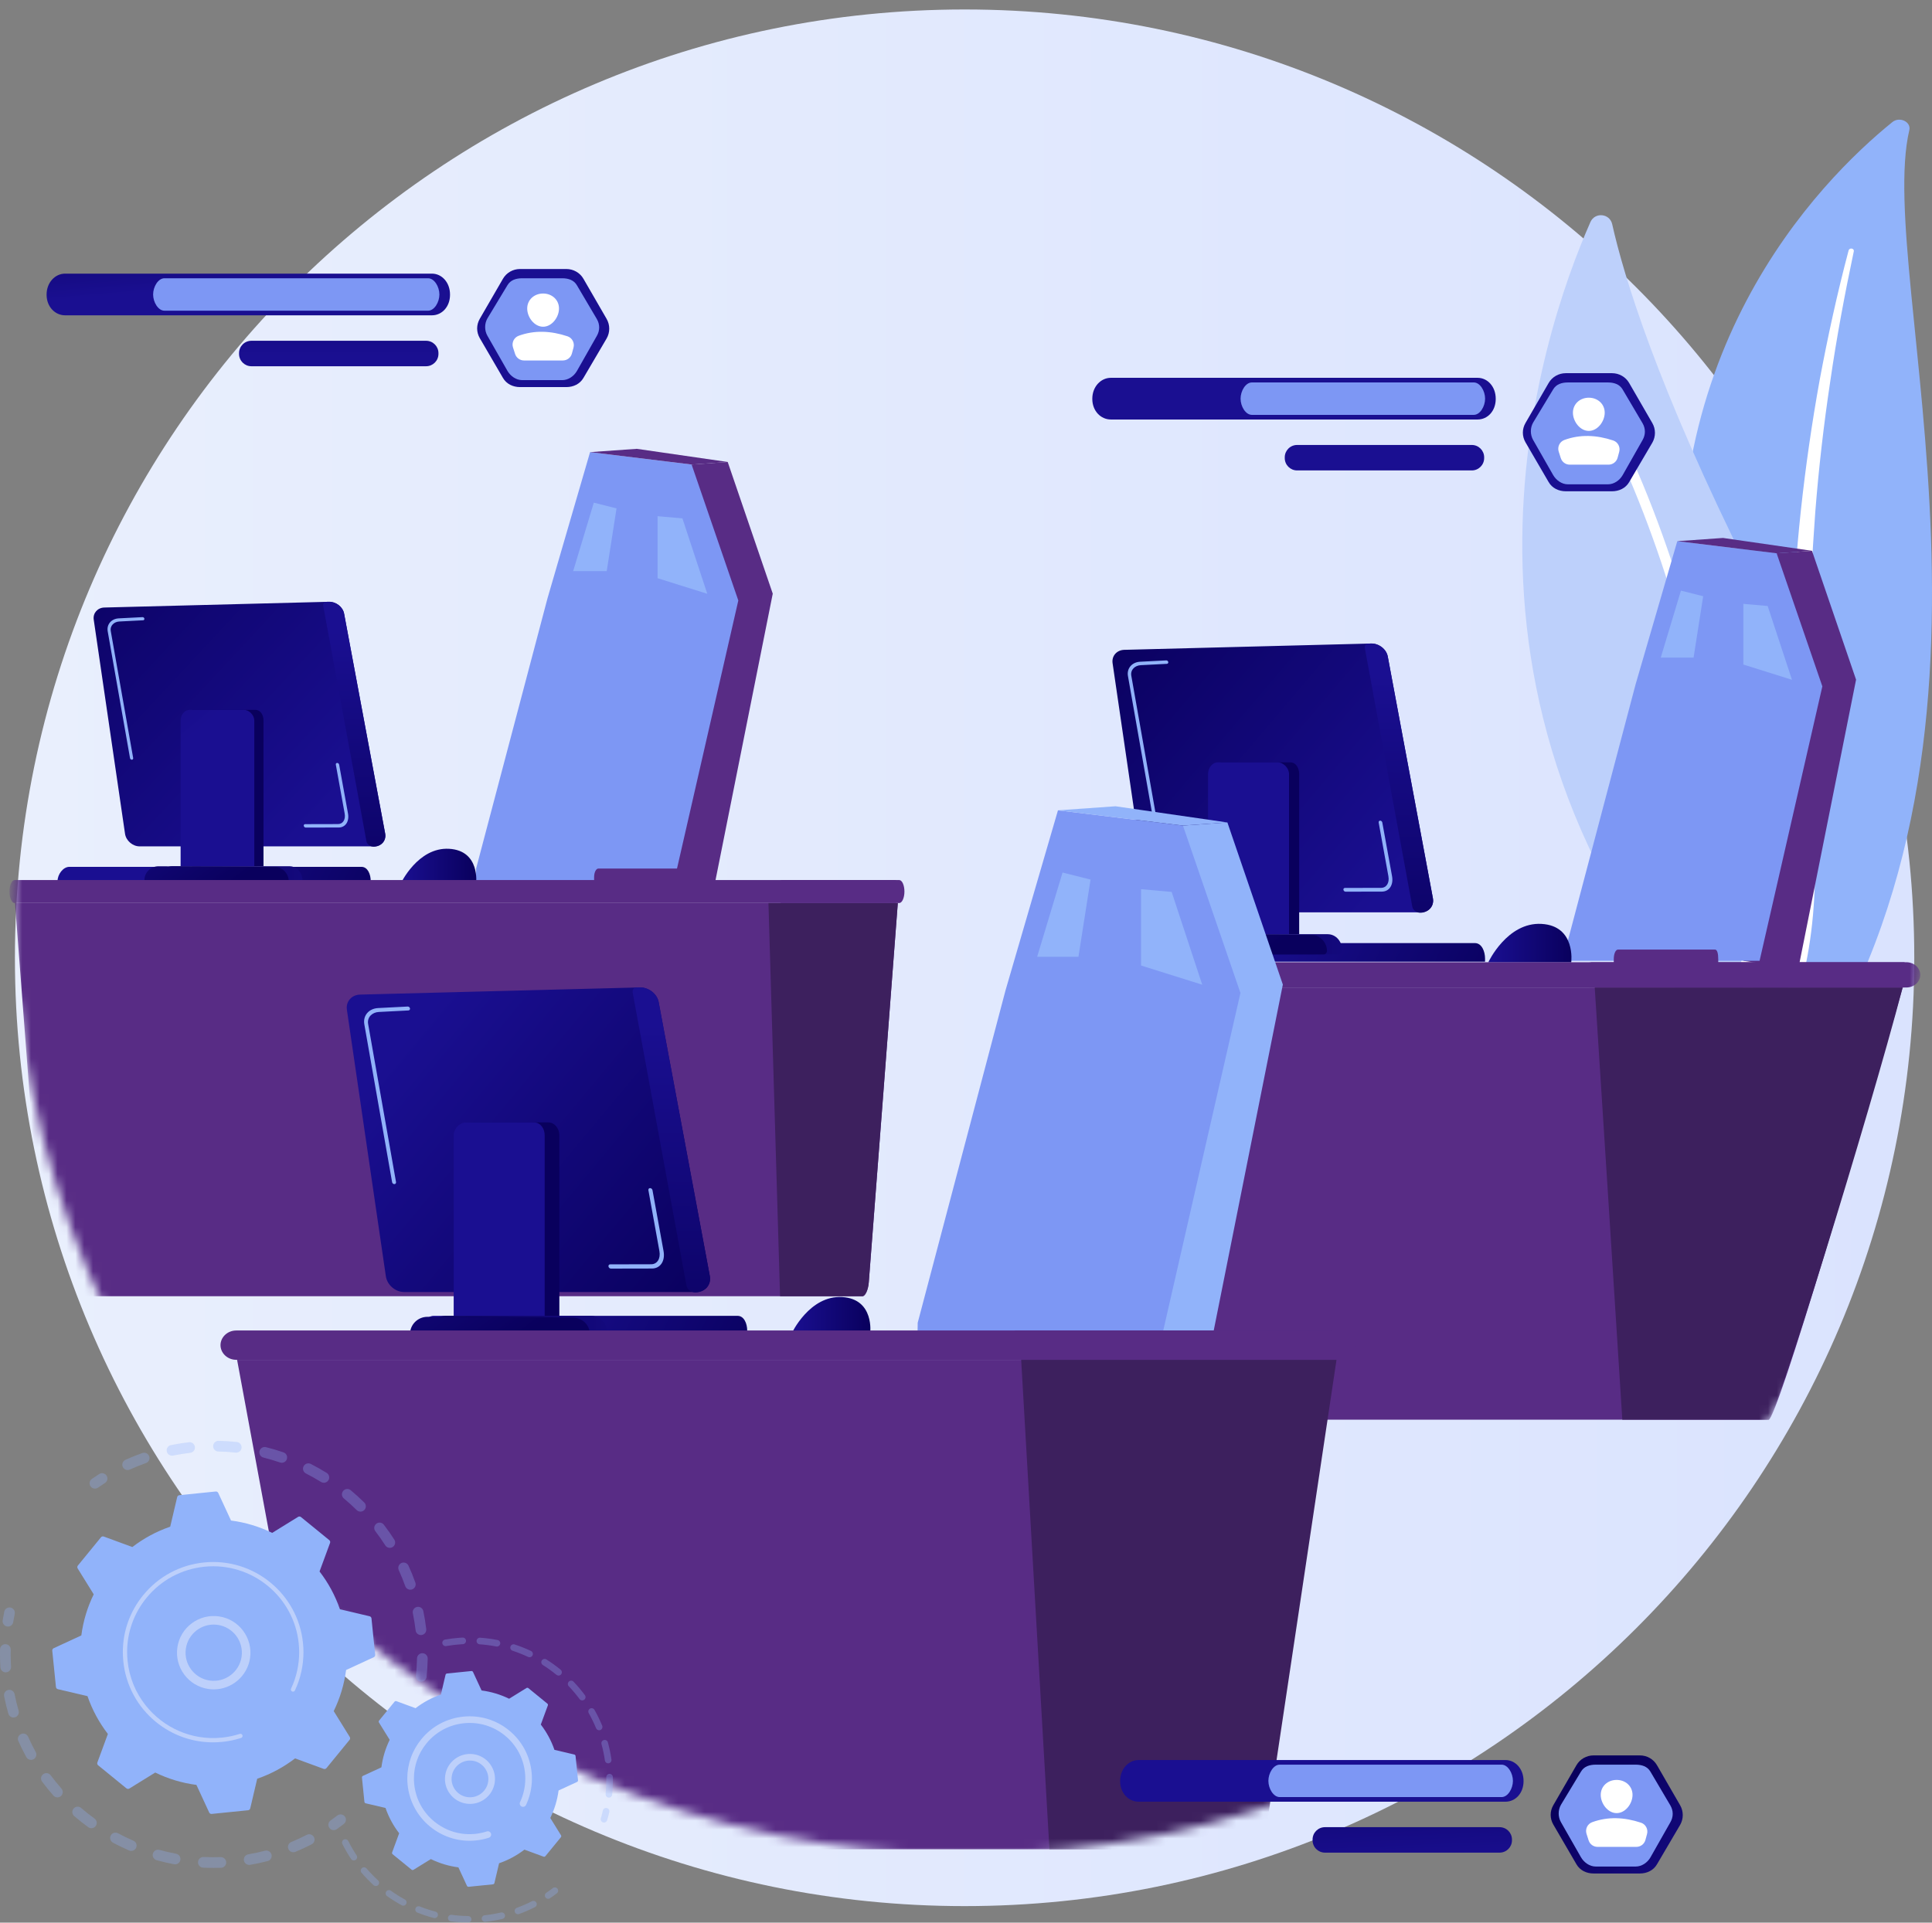<svg width="218" height="217" viewBox="0 0 218 217" fill="none" xmlns="http://www.w3.org/2000/svg">
<rect x="0" y="0" width="218" height="217" fill="#808080" stroke="none"/>
<path d="M108.842 215.134C49.66 215.134 1.683 167.214 1.683 108.102C1.683 48.989 49.66 1.069 108.842 1.069C168.024 1.069 216 48.989 216 108.102C216 167.214 168.024 215.134 108.842 215.134Z" fill="url(#paint0_linear_1_145109)"/>
<path d="M215.441 14.686C215.662 13.746 214.339 13.121 213.529 13.778C205.3 20.442 185.53 40.399 190.457 75.277C196.64 119.034 186.071 135.001 172.916 144.741C172.916 144.741 190.982 140.161 202.349 123.959C230.256 84.179 211.512 31.392 215.441 14.686Z" fill="#91B3FA"/>
<path d="M209.179 28.353C208.149 33.224 207.232 38.11 206.523 43.018C205.784 47.922 205.218 52.844 204.831 57.773C204.465 62.703 204.207 67.639 204.193 72.576C204.152 77.514 204.358 82.447 204.584 87.399C204.778 92.349 205.007 97.335 204.644 102.357C204.287 107.368 203.231 112.424 201.136 117.163C200.612 118.343 200.061 119.521 199.435 120.659C198.833 121.807 198.173 122.932 197.489 124.047C196.108 126.272 194.554 128.42 192.821 130.46C189.344 134.533 185.151 138.145 180.531 141.203C180.045 141.525 179.348 141.446 178.975 141.026C178.609 140.614 178.69 140.028 179.153 139.702L179.156 139.7C180.255 138.929 181.344 138.148 182.386 137.327C182.916 136.925 183.424 136.502 183.94 136.088C184.438 135.658 184.955 135.244 185.437 134.801C187.399 133.057 189.216 131.196 190.865 129.229C194.181 125.313 196.836 120.949 198.847 116.426C199.824 114.153 200.604 111.823 201.174 109.448C201.741 107.073 202.099 104.657 202.296 102.221C202.691 97.347 202.513 92.41 202.359 87.459C202.214 82.506 202.107 77.528 202.238 72.554C202.296 70.067 202.405 67.582 202.566 65.099C202.638 63.857 202.738 62.617 202.836 61.377C202.947 60.138 203.066 58.898 203.198 57.661C203.732 52.711 204.44 47.778 205.329 42.871C206.245 37.967 207.312 33.086 208.595 28.249C208.632 28.111 208.791 28.024 208.951 28.056C209.108 28.088 209.207 28.219 209.179 28.353Z" fill="white"/>
<path d="M195.695 119.424C196.704 120.493 198.478 120.186 199.085 118.848C202.435 111.463 210.013 89.729 197.497 64.69C186.928 43.546 183.209 31.078 181.913 25.301C181.639 24.08 179.963 23.918 179.457 25.063C173.875 37.699 159.137 80.682 195.695 119.424Z" fill="#BDD0FB"/>
<path d="M197.529 118.645C197.565 118.651 197.602 118.654 197.639 118.654C197.956 118.649 198.21 118.389 198.205 118.071C198.2 117.712 197.5 81.818 184.134 51.756C184.005 51.467 183.666 51.336 183.376 51.465C183.086 51.593 182.956 51.932 183.084 52.222C196.353 82.066 197.051 117.732 197.057 118.089C197.061 118.368 197.263 118.598 197.529 118.645Z" fill="white"/>
<path d="M54.138 35.98L56.75 31.466C57.148 30.776 57.885 30.361 58.682 30.361H63.901C64.699 30.361 65.436 30.776 65.834 31.466L68.446 35.986C68.844 36.675 68.844 37.52 68.446 38.209L65.834 42.654C65.435 43.344 64.699 43.689 63.901 43.689H58.682C57.885 43.689 57.148 43.343 56.75 42.653L54.138 38.166C53.74 37.478 53.74 36.669 54.138 35.98Z" fill="url(#paint1_linear_1_145109)"/>
<path d="M55 35.933L57.255 32.198C57.599 31.602 58.235 31.407 58.923 31.407H63.429C64.117 31.407 64.753 31.602 65.097 32.198L67.352 36.019C67.695 36.613 67.695 37.303 67.352 37.898L65.097 41.873C64.753 42.469 64.117 42.905 63.429 42.905H58.923C58.236 42.905 57.599 42.447 57.255 41.852L55 37.9C54.657 37.305 54.657 36.527 55 35.933Z" fill="#7D97F4"/>
<path d="M5.258 33.269C5.258 34.632 6.223 35.588 7.346 35.588H48.737C49.859 35.588 50.779 34.632 50.779 33.269V33.244C50.779 31.88 49.858 30.884 48.737 30.884H7.346C6.223 30.884 5.258 31.881 5.258 33.244V33.269Z" fill="url(#paint2_linear_1_145109)"/>
<path d="M18.553 31.407H23.262H43.597H48.306C49.009 31.407 49.58 32.361 49.58 33.236C49.58 34.112 49.01 35.066 48.306 35.066H43.597H23.262H18.553C17.849 35.066 17.278 34.112 17.278 33.236C17.278 32.36 17.849 31.407 18.553 31.407Z" fill="#7D97F4"/>
<path d="M26.973 39.943C26.973 40.712 27.598 41.337 28.368 41.337H48.077C48.848 41.337 49.473 40.712 49.473 39.943V39.856C49.473 39.087 48.848 38.462 48.077 38.462H28.368C27.598 38.462 26.973 39.087 26.973 39.856V39.943Z" fill="url(#paint3_linear_1_145109)"/>
<path d="M59.488 34.819C59.488 35.808 60.291 36.877 61.282 36.877C62.273 36.877 63.076 35.808 63.076 34.819C63.076 33.83 62.273 33.128 61.282 33.128C60.291 33.128 59.488 33.829 59.488 34.819Z" fill="white"/>
<path d="M63.508 40.685H59.13C58.669 40.685 58.261 40.388 58.121 39.949L57.885 39.213C57.713 38.675 57.993 38.092 58.525 37.897C60.306 37.246 62.149 37.33 64.036 37.957C64.565 38.133 64.858 38.698 64.713 39.235L64.531 39.903C64.406 40.366 63.986 40.685 63.508 40.685Z" fill="white"/>
<path d="M172.132 47.739L174.744 43.225C175.142 42.535 175.879 42.12 176.676 42.12H181.895C182.693 42.12 183.43 42.535 183.828 43.225L186.44 47.745C186.838 48.434 186.838 49.279 186.44 49.968L183.828 54.413C183.429 55.103 182.693 55.448 181.895 55.448H176.676C175.879 55.448 175.142 55.102 174.744 54.411L172.132 49.925C171.734 49.237 171.734 48.428 172.132 47.739Z" fill="url(#paint4_linear_1_145109)"/>
<path d="M172.994 47.692L175.249 43.957C175.593 43.361 176.229 43.166 176.918 43.166H181.423C182.111 43.166 182.747 43.361 183.091 43.957L185.346 47.778C185.689 48.372 185.689 49.062 185.346 49.657L183.091 53.632C182.747 54.228 182.112 54.664 181.423 54.664H176.918C176.23 54.664 175.593 54.206 175.249 53.611L172.994 49.659C172.651 49.064 172.651 48.286 172.994 47.692Z" fill="#7D97F4"/>
<path d="M123.252 45.028C123.252 46.391 124.218 47.347 125.34 47.347H166.731C167.853 47.347 168.773 46.391 168.773 45.028V45.003C168.773 43.639 167.852 42.643 166.731 42.643H125.34C124.218 42.643 123.252 43.64 123.252 45.003V45.028Z" fill="url(#paint5_linear_1_145109)"/>
<path d="M139.982 44.995C139.982 45.87 140.552 46.824 141.256 46.824H166.3C167.003 46.824 167.574 45.87 167.574 44.995C167.574 44.119 167.004 43.165 166.3 43.165H141.256C140.552 43.165 139.982 44.119 139.982 44.995Z" fill="#7D97F4"/>
<path d="M144.967 51.702C144.967 52.471 145.592 53.096 146.363 53.096H166.072C166.842 53.096 167.467 52.471 167.467 51.702V51.615C167.467 50.846 166.842 50.221 166.072 50.221H146.363C145.592 50.221 144.967 50.846 144.967 51.615V51.702Z" fill="url(#paint6_linear_1_145109)"/>
<path d="M177.483 46.578C177.483 47.567 178.285 48.636 179.276 48.636C180.267 48.636 181.07 47.567 181.07 46.578C181.07 45.589 180.268 44.887 179.276 44.887C178.286 44.886 177.483 45.588 177.483 46.578Z" fill="white"/>
<path d="M181.503 52.444H177.124C176.663 52.444 176.256 52.147 176.115 51.708L175.879 50.972C175.707 50.434 175.987 49.851 176.519 49.657C178.3 49.005 180.144 49.089 182.031 49.716C182.559 49.892 182.852 50.457 182.707 50.994L182.525 51.662C182.401 52.124 181.981 52.444 181.503 52.444Z" fill="white"/>
<mask id="mask0_1_145109" style="mask-type:luminance" maskUnits="userSpaceOnUse" x="1" y="0" width="216" height="210">
<path d="M1.501 101.696C1.501 161.106 49.719 209.268 109.2 209.268C168.68 209.268 216.898 161.106 216.898 101.696C216.898 42.286 169.22 0 109.74 0C50.261 0 1.501 42.286 1.501 101.696Z" fill="white"/>
</mask>
<g mask="url(#mask0_1_145109)">
<path d="M78.037 52.428L82.112 52.141L87.195 67.004L80.531 100.366L74.209 99.434L78.037 52.428Z" fill="#582C85"/>
<path d="M53.725 98.017L61.776 67.534L66.582 51.03L78.038 52.428L83.309 67.776L76.071 99.43H53.706L53.725 98.017Z" fill="#7D97F4"/>
<path d="M82.111 52.141L71.854 50.657L66.58 51.03L78.036 52.428L82.111 52.141Z" fill="#582C85"/>
<path d="M79.807 67.019L74.197 65.259V58.26L77.002 58.509L79.807 67.019Z" fill="#91B3FA"/>
<path d="M69.568 57.38L67.004 56.733L64.674 64.459H68.46L69.568 57.38Z" fill="#91B3FA"/>
<path d="M7.825 97.837H40.787C41.504 97.837 41.83 98.709 41.83 99.425V99.745H6.495V99.425C6.495 98.709 7.109 97.837 7.825 97.837Z" fill="url(#paint7_linear_1_145109)"/>
<path d="M53.723 99.745H45.206C45.206 99.745 47.14 95.595 50.678 95.8C54.217 96.006 53.723 99.745 53.723 99.745Z" fill="url(#paint8_linear_1_145109)"/>
<path d="M10.576 69.938L14.107 94.098C14.222 94.887 14.964 95.527 15.767 95.527L42.201 95.526C43.046 95.526 43.607 94.87 43.456 94.059L38.824 69.249C38.684 68.495 37.914 67.9 37.106 67.92L11.773 68.569C11.004 68.589 10.469 69.202 10.576 69.938Z" fill="url(#paint9_linear_1_145109)"/>
<path d="M36.471 68.375L41.35 94.963C41.411 95.295 41.802 95.565 42.145 95.565C42.989 95.565 43.614 94.901 43.461 94.085L38.827 69.257C38.685 68.499 37.916 67.9 37.107 67.92L36.662 67.932C36.521 68.034 36.438 68.197 36.471 68.375Z" fill="url(#paint10_linear_1_145109)"/>
<path d="M14.881 85.747C14.98 85.743 15.044 85.658 15.027 85.555L12.501 71.241C12.386 70.591 12.901 70.174 13.464 70.146L16.15 70.009C16.246 70.004 16.31 69.921 16.292 69.823C16.274 69.725 16.181 69.65 16.085 69.654L13.401 69.792C12.563 69.835 12.015 70.478 12.153 71.259L14.671 85.568C14.689 85.671 14.784 85.75 14.881 85.747Z" fill="#91B3FA"/>
<path d="M34.496 93.404L38.216 93.397C38.978 93.395 39.431 92.716 39.268 91.818L38.266 86.297C38.246 86.193 38.148 86.108 38.045 86.109C37.942 86.11 37.874 86.196 37.893 86.3L38.891 91.819C39.014 92.496 38.693 93.008 38.145 93.009L34.428 93.018C34.325 93.018 34.256 93.105 34.275 93.211C34.294 93.318 34.393 93.404 34.496 93.404Z" fill="#91B3FA"/>
<path d="M18.041 99.366V99.685L24.439 99.845H33.739C33.963 99.845 34.145 99.639 34.145 99.415C34.145 98.544 33.53 97.769 32.655 97.769H19.526C19.414 97.769 19.281 97.77 19.181 97.792C18.492 97.95 18.041 98.607 18.041 99.366Z" fill="url(#paint11_linear_1_145109)"/>
<path d="M16.295 99.342C16.296 98.47 17.006 97.77 17.881 97.773L19.208 97.779L24.446 97.803L31.011 97.841C31.883 97.845 32.588 98.624 32.586 99.496C32.585 99.668 32.445 99.844 32.272 99.844H16.608C16.525 99.844 16.445 99.774 16.385 99.715C16.326 99.656 16.294 99.558 16.294 99.475L16.295 99.342Z" fill="url(#paint12_linear_1_145109)"/>
<path d="M28.817 80.122C29.416 80.122 29.732 80.723 29.732 81.321V97.769H21.678V80.122H28.817Z" fill="url(#paint13_linear_1_145109)"/>
<path d="M21.392 80.122H27.526C28.125 80.122 28.693 80.723 28.693 81.321V97.769H20.38V81.321C20.379 80.723 20.793 80.122 21.392 80.122Z" fill="url(#paint14_linear_1_145109)"/>
<path d="M28.409 101.921H42.831H60.168H69.547H101.307C100.215 116.453 99.122 130.468 98.03 144.749C97.965 145.582 97.631 146.296 97.327 146.296H65.568H64.123H38.852H32.364H5.647C5.344 146.296 5.034 145.582 4.969 144.749C3.877 130.468 2.785 116.453 1.692 101.921H28.409Z" fill="#582C85"/>
<path d="M86.71 101.921C87.146 116.453 87.582 131.504 88.018 146.296H97.325C97.628 146.296 97.963 145.582 98.028 144.75C99.12 130.469 100.213 116.453 101.305 101.921H86.71Z" fill="#3D205E"/>
<path d="M1.658 99.326H28.589H42.498H57.755H60.133H67.037V99.011C67.037 98.413 67.276 98.028 67.523 98.028H78.894C79.141 98.028 79.268 98.413 79.268 99.011V99.326H100.972C101.296 99.326 101.559 99.901 101.559 100.623C101.559 101.346 101.296 101.921 100.972 101.921H70.307H69.428H60.132H57.753H42.497H28.587H1.657C1.333 101.921 1.07 101.346 1.07 100.623C1.072 99.901 1.334 99.326 1.658 99.326Z" fill="#582C85"/>
<path d="M88.556 100.623C88.556 99.907 88.292 99.326 87.965 99.326H101.461C101.788 99.326 102.053 99.907 102.053 100.623C102.053 101.34 101.788 101.921 101.461 101.921H87.965C88.291 101.921 88.556 101.34 88.556 100.623Z" fill="#582C85"/>
</g>
<mask id="mask1_1_145109" style="mask-type:luminance" maskUnits="userSpaceOnUse" x="1" y="0" width="216" height="210">
<path d="M1.501 101.696C1.501 161.106 49.719 209.268 109.2 209.268C168.68 209.268 216.898 161.106 216.898 101.696C216.898 42.286 169.22 0 109.74 0C50.261 0 1.501 42.286 1.501 101.696Z" fill="white"/>
</mask>
<g mask="url(#mask1_1_145109)">
<path d="M200.47 62.448L204.457 62.167L209.432 76.711L202.911 109.357L196.724 108.446L200.47 62.448Z" fill="#582C85"/>
<path d="M176.678 107.059L184.557 77.23L189.259 61.081L200.469 62.448L205.627 77.467L198.545 108.441H176.659L176.678 107.059Z" fill="#7D97F4"/>
<path d="M204.457 62.167L194.421 60.716L189.259 61.081L200.47 62.448L204.457 62.167Z" fill="#582C85"/>
<path d="M202.201 76.726L196.713 75.004V68.155L199.457 68.398L202.201 76.726Z" fill="#91B3FA"/>
<path d="M192.182 67.294L189.672 66.661L187.393 74.221H191.097L192.182 67.294Z" fill="#91B3FA"/>
<path d="M130.191 106.442H166.422C167.209 106.442 167.568 107.4 167.568 108.187V108.539H128.729V108.187C128.729 107.4 129.404 106.442 130.191 106.442Z" fill="url(#paint15_linear_1_145109)"/>
<path d="M177.293 108.614H167.932C167.932 108.614 170.058 104.051 173.946 104.277C177.835 104.503 177.293 108.614 177.293 108.614Z" fill="url(#paint16_linear_1_145109)"/>
<path d="M185.969 152.377H183.721V128.097H185.969V152.377Z" fill="url(#paint17_linear_1_145109)"/>
<path d="M194.688 152.846H175C175 152.038 175.655 151.384 176.463 151.384H193.225C194.032 151.384 194.688 152.038 194.688 152.846Z" fill="url(#paint18_linear_1_145109)"/>
<path d="M197.609 127.254C197.609 128.582 196.522 129.668 195.192 129.668H175.273C173.943 129.668 172.856 128.582 172.856 127.254V125.071C172.856 123.743 173.943 122.656 175.273 122.656H195.192C196.522 122.656 197.609 123.743 197.609 125.071V127.254Z" fill="url(#paint19_linear_1_145109)"/>
<path d="M125.54 74.849L129.421 101.404C129.548 102.271 130.363 102.974 131.245 102.974L160.301 102.974C161.229 102.974 161.846 102.253 161.68 101.362L156.589 74.092C156.435 73.263 155.589 72.609 154.7 72.631L126.855 73.344C126.009 73.367 125.422 74.04 125.54 74.849Z" fill="url(#paint20_linear_1_145109)"/>
<path d="M154.001 73.131L159.365 102.356C159.432 102.72 159.861 103.018 160.238 103.018C161.166 103.018 161.853 102.288 161.686 101.392L156.591 74.101C156.436 73.267 155.589 72.609 154.701 72.632L154.212 72.644C154.056 72.757 153.965 72.935 154.001 73.131Z" fill="url(#paint21_linear_1_145109)"/>
<path d="M130.272 92.225C130.379 92.221 130.451 92.127 130.431 92.015L127.655 76.281C127.529 75.566 128.094 75.108 128.715 75.076L131.666 74.925C131.772 74.92 131.842 74.829 131.823 74.721C131.804 74.613 131.701 74.53 131.595 74.536L128.645 74.687C127.725 74.734 127.122 75.442 127.273 76.299L130.041 92.028C130.06 92.141 130.164 92.228 130.272 92.225Z" fill="#91B3FA"/>
<path d="M151.83 100.641L155.918 100.633C156.757 100.631 157.254 99.884 157.075 98.897L155.974 92.829C155.953 92.714 155.845 92.622 155.731 92.623C155.618 92.623 155.544 92.718 155.564 92.833L156.662 98.899C156.797 99.643 156.444 100.206 155.841 100.208L151.756 100.218C151.643 100.218 151.567 100.313 151.588 100.43C151.609 100.547 151.717 100.641 151.83 100.641Z" fill="#91B3FA"/>
<path d="M133.743 107.194V107.545L140.775 107.721H150.997C151.243 107.721 151.443 107.494 151.443 107.248C151.443 106.29 150.768 105.439 149.807 105.439H135.377C135.253 105.439 135.107 105.439 134.997 105.464C134.238 105.638 133.743 106.36 133.743 107.194Z" fill="url(#paint22_linear_1_145109)"/>
<path d="M131.823 107.167C131.825 106.21 132.605 105.44 133.566 105.444L135.025 105.45L140.782 105.476L147.997 105.519C148.956 105.523 149.731 106.38 149.729 107.337C149.728 107.526 149.573 107.72 149.384 107.72H132.167C132.075 107.72 131.987 107.643 131.923 107.579C131.858 107.514 131.822 107.406 131.822 107.314L131.823 107.167Z" fill="url(#paint23_linear_1_145109)"/>
<path d="M145.588 86.043C146.246 86.043 146.594 86.702 146.594 87.359V105.439H137.741V86.043H145.588Z" fill="url(#paint24_linear_1_145109)"/>
<path d="M137.425 86.043H144.168C144.826 86.043 145.451 86.702 145.451 87.359V105.439H136.313V87.359C136.312 86.702 136.767 86.043 137.425 86.043Z" fill="url(#paint25_linear_1_145109)"/>
<path d="M145.132 111.455H158.894H175.436H184.386H214.689C210.102 127.668 200.558 160.14 199.572 160.23H180.588H179.209H155.097H148.906L128.729 159.92C128.44 159.92 123.586 127.404 119.64 111.455H145.132Z" fill="#582C85"/>
<path d="M179.943 111.455C180.982 127.428 182.018 143.971 183.056 160.23H199.572C200.294 160.23 210.798 126.301 214.689 111.455H179.943Z" fill="#3D205E"/>
<path d="M119.083 108.602H145.038H158.443H173.146H175.439H182.092V108.256C182.092 107.599 182.323 107.176 182.561 107.176H193.521C193.759 107.176 193.881 107.599 193.881 108.256V108.602H214.8C215.112 108.602 215.365 109.234 215.365 110.028C215.365 110.822 215.112 111.454 214.8 111.454H185.246H184.398H175.439H173.146H158.443H145.038H119.083C118.77 111.454 118.517 110.822 118.517 110.028C118.517 109.234 118.77 108.602 119.083 108.602Z" fill="#582C85"/>
<path d="M180.755 110.029C180.755 109.241 180.049 108.603 179.179 108.603H215.1C215.971 108.603 216.676 109.242 216.676 110.029C216.676 110.817 215.97 111.455 215.1 111.455H179.179C180.049 111.455 180.755 110.816 180.755 110.029Z" fill="#582C85"/>
</g>
<mask id="mask2_1_145109" style="mask-type:luminance" maskUnits="userSpaceOnUse" x="1" y="0" width="216" height="210">
<path d="M1.501 101.696C1.501 161.106 49.719 209.268 109.2 209.268C168.68 209.268 216.898 161.106 216.898 101.696C216.898 42.286 169.22 0 109.74 0C50.261 0 1.501 42.286 1.501 101.696Z" fill="white"/>
</mask>
<g mask="url(#mask2_1_145109)">
<path d="M133.479 93.179L138.495 92.826L144.752 111.122L136.549 152.189L128.766 151.042L133.479 93.179Z" fill="#91B3FA"/>
<path d="M103.55 149.298L113.46 111.774L119.376 91.459L133.478 93.179L139.967 112.072L131.058 151.038H103.526L103.55 149.298Z" fill="#7D97F4"/>
<path d="M138.496 92.826L125.87 91L119.377 91.459L133.48 93.179L138.496 92.826Z" fill="#91B3FA"/>
<path d="M135.656 111.14L128.752 108.974V100.358L132.204 100.665L135.656 111.14Z" fill="#91B3FA"/>
<path d="M123.053 99.275L119.896 98.478L117.028 107.989H121.688L123.053 99.275Z" fill="#91B3FA"/>
<path d="M48.934 148.513H83.225C83.971 148.513 84.311 149.42 84.311 150.165V150.498H47.55V150.165C47.55 149.42 48.189 148.513 48.934 148.513Z" fill="url(#paint26_linear_1_145109)"/>
<path d="M39.142 113.959L43.539 144.046C43.683 145.029 44.608 145.826 45.606 145.826L78.526 145.825C79.577 145.825 80.277 145.009 80.088 143.999L74.321 113.102C74.146 112.162 73.188 111.421 72.181 111.447L40.633 112.255C39.674 112.28 39.008 113.042 39.142 113.959Z" fill="url(#paint27_linear_1_145109)"/>
<path d="M71.388 112.012L77.465 145.124C77.54 145.537 78.027 145.873 78.455 145.873C79.506 145.873 80.284 145.046 80.095 144.031L74.323 113.111C74.147 112.166 73.188 111.421 72.181 111.446L71.628 111.46C71.451 111.588 71.348 111.791 71.388 112.012Z" fill="url(#paint28_linear_1_145109)"/>
<path d="M44.504 133.646C44.627 133.641 44.708 133.535 44.685 133.408L41.54 115.581C41.398 114.773 42.038 114.252 42.74 114.217L46.084 114.046C46.204 114.04 46.284 113.936 46.262 113.814C46.24 113.692 46.124 113.598 46.004 113.604L42.663 113.776C41.619 113.83 40.937 114.63 41.108 115.602L44.243 133.423C44.264 133.551 44.382 133.651 44.504 133.646Z" fill="#91B3FA"/>
<path d="M68.931 143.182L73.563 143.173C74.513 143.171 75.076 142.325 74.873 141.207L73.625 134.332C73.601 134.201 73.478 134.096 73.35 134.097C73.223 134.098 73.138 134.205 73.162 134.335L74.406 141.208C74.558 142.051 74.159 142.689 73.477 142.691L68.848 142.702C68.72 142.702 68.635 142.809 68.658 142.942C68.68 143.075 68.802 143.182 68.931 143.182Z" fill="#91B3FA"/>
<path d="M48.212 150.607V151.004L56.404 150.828H67.987C68.266 150.828 68.492 150.707 68.492 150.428C68.492 149.343 67.727 148.513 66.638 148.513H50.288C50.148 148.513 49.87 148.566 49.745 148.594C48.886 148.791 48.212 149.662 48.212 150.607Z" fill="url(#paint29_linear_1_145109)"/>
<path d="M46.263 150.577C46.265 149.492 47.15 148.619 48.239 148.624L49.891 148.631L56.414 148.661L64.588 148.709C65.675 148.714 66.553 149.497 66.551 150.582C66.549 150.797 66.375 150.829 66.16 150.829H46.652C46.548 150.829 46.449 150.929 46.375 150.856C46.302 150.782 46.261 150.754 46.261 150.65L46.263 150.577Z" fill="url(#paint30_linear_1_145109)"/>
<path d="M61.858 126.681C62.603 126.681 63.115 127.389 63.115 128.134V148.513H52.517V126.681H61.858Z" fill="url(#paint31_linear_1_145109)"/>
<path d="M52.609 126.681H60.249C60.995 126.681 61.459 127.389 61.459 128.134V148.513H51.193V128.134C51.192 127.39 51.864 126.681 52.609 126.681Z" fill="url(#paint32_linear_1_145109)"/>
<path d="M98.189 150.498H89.328C89.328 150.498 91.34 146.18 95.021 146.394C98.702 146.608 98.189 150.498 98.189 150.498Z" fill="url(#paint33_linear_1_145109)"/>
<path d="M24.881 151.821C24.881 152.721 25.673 153.475 26.649 153.475H149.806C150.782 153.475 151.574 152.721 151.574 151.821C151.574 150.921 150.782 150.167 149.806 150.167H26.65C25.673 150.168 24.881 150.922 24.881 151.821Z" fill="#582C85"/>
<path d="M26.752 153.475C30.045 171.338 33.34 189.016 36.634 206.801C36.829 207.838 37.764 208.716 38.679 208.716H138.808C139.723 208.716 140.732 207.838 140.926 206.801C144.219 189.015 147.515 171.338 150.809 153.475H26.752Z" fill="#582C85"/>
<path d="M115.225 153.475C116.289 171.668 117.351 190.523 118.414 208.717H141.105C141.845 208.717 142.661 207.838 142.818 206.801C145.48 189.016 148.144 171.338 150.807 153.476H115.225V153.475Z" fill="#3D205E"/>
<path d="M114.055 151.821C114.055 152.721 114.298 153.475 114.599 153.475H152.458C152.758 153.475 153.002 152.721 153.002 151.821C153.002 150.921 152.759 150.167 152.458 150.167H114.6C114.299 150.168 114.055 150.922 114.055 151.821Z" fill="#582C85"/>
</g>
<g opacity="0.3">
<path d="M47.534 189.8C47.84 189.8 48.102 189.569 48.135 189.259C48.206 188.581 48.248 187.89 48.262 187.205C48.268 186.872 48.003 186.596 47.669 186.59C47.665 186.59 47.661 186.59 47.657 186.59C47.329 186.59 47.059 186.853 47.053 187.182C47.041 187.833 47 188.49 46.932 189.134C46.898 189.465 47.139 189.763 47.471 189.797C47.492 189.799 47.513 189.8 47.534 189.8ZM47.495 184.542C47.519 184.542 47.543 184.54 47.567 184.538C47.898 184.499 48.135 184.199 48.096 183.868C48.015 183.188 47.905 182.505 47.767 181.838C47.701 181.511 47.382 181.302 47.054 181.368C46.727 181.435 46.517 181.755 46.584 182.081C46.715 182.715 46.819 183.364 46.896 184.01C46.932 184.317 47.193 184.542 47.495 184.542ZM46.298 179.424C46.365 179.424 46.434 179.412 46.501 179.389C46.815 179.276 46.98 178.931 46.867 178.618C46.638 177.974 46.377 177.332 46.093 176.711C45.954 176.408 45.596 176.274 45.293 176.412C44.989 176.551 44.855 176.909 44.994 177.212C45.264 177.802 45.511 178.412 45.729 179.023C45.817 179.269 46.05 179.424 46.298 179.424ZM43.985 174.7C44.096 174.7 44.209 174.67 44.309 174.606C44.591 174.427 44.673 174.053 44.494 173.773C44.126 173.196 43.728 172.629 43.312 172.086C43.109 171.822 42.731 171.772 42.465 171.974C42.2 172.176 42.15 172.555 42.353 172.82C42.748 173.335 43.125 173.874 43.475 174.422C43.59 174.602 43.786 174.7 43.985 174.7ZM40.675 170.611C40.831 170.611 40.987 170.551 41.105 170.432C41.339 170.194 41.337 169.812 41.099 169.579C40.614 169.1 40.1 168.634 39.574 168.196C39.318 167.982 38.937 168.017 38.723 168.273C38.509 168.529 38.543 168.909 38.8 169.123C39.3 169.54 39.788 169.982 40.249 170.437C40.369 170.553 40.522 170.611 40.675 170.611ZM36.542 167.355C36.744 167.355 36.942 167.254 37.056 167.071C37.233 166.788 37.146 166.416 36.862 166.24C36.282 165.879 35.678 165.539 35.069 165.228C34.771 165.077 34.408 165.195 34.256 165.492C34.104 165.788 34.223 166.152 34.52 166.303C35.099 166.599 35.673 166.921 36.225 167.264C36.324 167.326 36.434 167.355 36.542 167.355ZM14.402 165.918C14.486 165.918 14.571 165.901 14.652 165.864C15.243 165.595 15.854 165.349 16.467 165.133C16.782 165.021 16.947 164.677 16.835 164.362C16.723 164.048 16.378 163.884 16.064 163.995C15.418 164.223 14.775 164.482 14.152 164.765C13.848 164.903 13.714 165.261 13.852 165.565C13.953 165.787 14.172 165.918 14.402 165.918ZM31.793 165.097C32.044 165.097 32.278 164.94 32.364 164.69C32.473 164.375 32.306 164.031 31.99 163.923C31.344 163.7 30.68 163.502 30.016 163.336C29.692 163.256 29.364 163.451 29.283 163.774C29.201 164.097 29.398 164.426 29.722 164.507C30.352 164.665 30.982 164.852 31.596 165.064C31.662 165.085 31.728 165.097 31.793 165.097ZM19.409 164.297C19.449 164.297 19.489 164.293 19.53 164.285C20.166 164.156 20.817 164.052 21.463 163.977C21.795 163.938 22.032 163.638 21.993 163.307C21.955 162.976 21.655 162.738 21.323 162.777C20.643 162.857 19.959 162.966 19.288 163.102C18.961 163.168 18.75 163.487 18.817 163.814C18.876 164.1 19.128 164.297 19.409 164.297ZM26.658 163.954C26.963 163.954 27.225 163.724 27.258 163.414C27.294 163.083 27.053 162.785 26.722 162.75C26.042 162.678 25.35 162.634 24.666 162.619C24.662 162.619 24.658 162.619 24.653 162.619C24.325 162.619 24.056 162.881 24.049 163.21C24.042 163.544 24.307 163.819 24.641 163.826C25.291 163.84 25.948 163.881 26.594 163.95C26.615 163.953 26.637 163.954 26.658 163.954Z" fill="#91B3FA"/>
<path d="M10.713 168.013C10.832 168.013 10.952 167.978 11.057 167.905C11.312 167.728 11.576 167.553 11.841 167.384C12.123 167.205 12.206 166.832 12.027 166.551C11.847 166.27 11.474 166.187 11.192 166.367C10.914 166.543 10.637 166.728 10.367 166.915C10.093 167.104 10.026 167.481 10.216 167.755C10.333 167.923 10.522 168.013 10.713 168.013Z" fill="#91B3FA"/>
</g>
<g opacity="0.3">
<path d="M0.898 183.583C1.19 183.583 1.446 183.372 1.494 183.075C1.543 182.768 1.599 182.456 1.662 182.15C1.728 181.823 1.517 181.505 1.19 181.438C0.861 181.372 0.544 181.583 0.477 181.909C0.412 182.232 0.352 182.56 0.3 182.884C0.247 183.213 0.472 183.523 0.801 183.575C0.834 183.581 0.867 183.583 0.898 183.583Z" fill="#91B3FA"/>
<path d="M24.106 210.824C24.384 210.824 24.663 210.82 24.944 210.811C25.277 210.799 25.539 210.52 25.527 210.187C25.515 209.854 25.235 209.592 24.903 209.605C24.256 209.626 23.611 209.621 22.977 209.591C22.643 209.575 22.36 209.831 22.343 210.164C22.327 210.497 22.584 210.781 22.917 210.797C23.31 210.814 23.71 210.824 24.106 210.824ZM28.117 210.485C28.151 210.485 28.185 210.482 28.22 210.477C28.884 210.363 29.551 210.221 30.202 210.053C30.526 209.969 30.719 209.64 30.636 209.317C30.552 208.994 30.221 208.8 29.899 208.884C29.28 209.044 28.647 209.18 28.015 209.288C27.686 209.344 27.465 209.656 27.521 209.984C27.573 210.278 27.828 210.485 28.117 210.485ZM19.76 210.42C20.044 210.42 20.299 210.218 20.353 209.928C20.415 209.601 20.199 209.285 19.871 209.223C19.244 209.106 18.613 208.959 17.997 208.788C17.675 208.7 17.342 208.887 17.252 209.209C17.163 209.53 17.352 209.863 17.673 209.952C18.323 210.132 18.987 210.286 19.648 210.411C19.685 210.417 19.723 210.42 19.76 210.42ZM33.097 209.057C33.174 209.057 33.252 209.043 33.328 209.012C33.95 208.756 34.57 208.47 35.168 208.162C35.465 208.01 35.582 207.645 35.429 207.349C35.277 207.053 34.912 206.936 34.616 207.089C34.047 207.381 33.459 207.652 32.868 207.896C32.559 208.023 32.413 208.375 32.539 208.684C32.634 208.917 32.86 209.057 33.097 209.057ZM14.81 208.907C15.044 208.907 15.266 208.771 15.365 208.542C15.497 208.236 15.356 207.881 15.05 207.749C14.464 207.496 13.881 207.215 13.317 206.913C13.023 206.755 12.656 206.866 12.499 207.159C12.341 207.453 12.452 207.819 12.746 207.977C13.34 208.295 13.954 208.591 14.57 208.857C14.648 208.89 14.73 208.907 14.81 208.907ZM10.312 206.345C10.499 206.345 10.683 206.259 10.802 206.096C10.998 205.826 10.938 205.448 10.668 205.252C10.15 204.876 9.642 204.474 9.158 204.058C8.906 203.839 8.524 203.868 8.306 204.121C8.088 204.373 8.116 204.754 8.369 204.972C8.879 205.411 9.413 205.833 9.958 206.229C10.065 206.308 10.189 206.345 10.312 206.345ZM6.481 202.865C6.623 202.865 6.765 202.815 6.88 202.713C7.13 202.493 7.154 202.112 6.933 201.862C6.509 201.382 6.101 200.879 5.719 200.367C5.52 200.1 5.142 200.045 4.874 200.244C4.606 200.443 4.55 200.82 4.75 201.088C5.151 201.627 5.581 202.156 6.027 202.661C6.147 202.796 6.313 202.865 6.481 202.865ZM3.5 198.632C3.599 198.632 3.698 198.609 3.791 198.558C4.083 198.397 4.19 198.031 4.029 197.739C3.721 197.178 3.433 196.599 3.174 196.015C3.038 195.711 2.68 195.573 2.376 195.708C2.072 195.844 1.934 196.2 2.069 196.505C2.343 197.119 2.646 197.73 2.97 198.32C3.08 198.519 3.287 198.632 3.5 198.632ZM1.521 193.849C1.577 193.849 1.633 193.841 1.689 193.825C2.01 193.733 2.195 193.399 2.102 193.078C1.925 192.465 1.773 191.837 1.648 191.209C1.584 190.883 1.264 190.671 0.938 190.735C0.611 190.8 0.398 191.118 0.463 191.445C0.595 192.105 0.756 192.767 0.941 193.412C1.017 193.677 1.259 193.849 1.521 193.849ZM0.645 188.751C0.657 188.751 0.669 188.75 0.683 188.75C1.016 188.73 1.269 188.443 1.249 188.111C1.22 187.641 1.206 187.165 1.206 186.696C1.206 186.526 1.208 186.356 1.211 186.187C1.218 185.853 0.954 185.577 0.62 185.57C0.282 185.556 0.01 185.827 0.003 186.161C-0.001 186.339 -0.003 186.517 -0.003 186.696C-0.003 187.19 0.012 187.69 0.042 188.185C0.061 188.504 0.328 188.751 0.645 188.751Z" fill="#91B3FA"/>
<path d="M37.653 206.56C37.773 206.56 37.894 206.525 38 206.45C38.267 206.262 38.536 206.065 38.798 205.864C39.063 205.661 39.113 205.282 38.911 205.018C38.708 204.753 38.329 204.703 38.064 204.906C37.814 205.096 37.559 205.284 37.305 205.462C37.032 205.654 36.966 206.03 37.158 206.303C37.276 206.471 37.462 206.56 37.653 206.56Z" fill="#91B3FA"/>
</g>
<path d="M36.837 199.56C36.761 199.653 36.634 199.688 36.521 199.646L33.294 198.462C32.023 199.44 30.586 200.223 29.023 200.759L28.237 204.099C28.209 204.216 28.111 204.303 27.991 204.315L23.889 204.73C23.769 204.743 23.655 204.677 23.604 204.568L22.163 201.454C20.524 201.242 18.959 200.762 17.517 200.059L14.595 201.866C14.493 201.929 14.361 201.921 14.268 201.845L11.074 199.241C10.98 199.165 10.946 199.038 10.987 198.925L12.173 195.703C11.194 194.433 10.41 192.997 9.873 191.437L6.529 190.651C6.412 190.624 6.325 190.525 6.313 190.405L5.897 186.308C5.885 186.188 5.95 186.075 6.06 186.024L9.177 184.584C9.39 182.948 9.869 181.385 10.574 179.944L8.765 177.025C8.702 176.923 8.71 176.791 8.786 176.698L11.393 173.508C11.469 173.415 11.596 173.381 11.709 173.422L14.935 174.607C16.207 173.629 17.644 172.846 19.206 172.31L19.993 168.97C20.021 168.853 20.119 168.766 20.239 168.754L24.341 168.339C24.461 168.327 24.575 168.392 24.626 168.501L26.067 171.615C27.706 171.827 29.27 172.307 30.713 173.01L33.635 171.203C33.737 171.14 33.869 171.148 33.962 171.224L37.156 173.828C37.249 173.904 37.284 174.031 37.242 174.144L36.057 177.366C37.036 178.636 37.82 180.072 38.357 181.632L41.701 182.418C41.818 182.446 41.905 182.544 41.917 182.664L42.333 186.761C42.345 186.881 42.279 186.995 42.17 187.045L39.053 188.485C38.84 190.122 38.36 191.684 37.656 193.125L39.465 196.044C39.528 196.146 39.52 196.277 39.444 196.37L36.837 199.56Z" fill="#91B3FA"/>
<path d="M24.118 190.673C26.138 190.673 27.912 189.191 28.215 187.137C28.548 184.879 26.98 182.771 24.72 182.438C23.625 182.277 22.532 182.551 21.644 183.211C20.755 183.87 20.177 184.836 20.015 185.929C19.682 188.188 21.25 190.295 23.511 190.628C23.715 190.658 23.918 190.673 24.118 190.673ZM24.109 183.36C24.265 183.36 24.421 183.371 24.579 183.394C26.312 183.649 27.514 185.265 27.259 186.996C27.004 188.727 25.386 189.929 23.652 189.674C21.919 189.418 20.717 187.803 20.972 186.072C21.096 185.233 21.539 184.493 22.22 183.987C22.774 183.576 23.431 183.36 24.109 183.36Z" fill="#BDD0FB"/>
<path d="M24.033 196.651C24.38 196.651 24.729 196.634 25.079 196.598C25.189 196.588 25.299 196.575 25.409 196.56C25.95 196.488 26.485 196.372 27.004 196.216C27.011 196.214 27.018 196.212 27.026 196.21C27.046 196.204 27.066 196.198 27.086 196.192C27.125 196.18 27.164 196.167 27.203 196.155C27.305 196.122 27.37 196.027 27.37 195.926C27.37 195.901 27.366 195.876 27.358 195.851C27.317 195.724 27.18 195.655 27.053 195.696C26.4 195.907 25.72 196.05 25.03 196.12C21.609 196.466 18.416 194.984 16.427 192.469C15.321 191.07 14.588 189.352 14.395 187.451C14.361 187.118 14.344 186.785 14.344 186.455C14.344 184.23 15.104 182.092 16.531 180.345C18.17 178.338 20.494 177.089 23.073 176.829C28.4 176.291 33.169 180.179 33.708 185.497C33.741 185.825 33.758 186.154 33.758 186.481C33.758 187.9 33.446 189.303 32.842 190.589C32.827 190.622 32.819 190.657 32.819 190.691C32.819 190.782 32.871 190.869 32.959 190.909C33.079 190.966 33.223 190.915 33.28 190.793C33.915 189.444 34.241 187.971 34.242 186.481C34.242 186.138 34.225 185.792 34.19 185.449C33.623 179.865 28.613 175.783 23.025 176.348C20.317 176.622 17.878 177.933 16.157 180.04C14.659 181.873 13.861 184.119 13.861 186.454C13.861 186.801 13.878 187.151 13.914 187.5C14.188 190.205 15.501 192.641 17.609 194.36C19.446 195.855 21.695 196.651 24.033 196.651Z" fill="#BDD0FB"/>
<g opacity="0.3">
<path d="M68.153 205.703C68.314 205.703 68.463 205.598 68.51 205.435C68.6 205.132 68.681 204.821 68.752 204.513C68.798 204.312 68.673 204.112 68.472 204.066C68.271 204.019 68.071 204.145 68.025 204.346C67.957 204.64 67.88 204.936 67.795 205.226C67.736 205.424 67.85 205.63 68.048 205.689C68.083 205.699 68.118 205.703 68.153 205.703Z" fill="#91B3FA"/>
<path d="M68.706 202.89C68.895 202.89 69.058 202.747 69.077 202.555C69.132 202.013 69.16 201.462 69.16 200.917C69.16 200.802 69.159 200.687 69.156 200.572C69.152 200.366 68.97 200.21 68.775 200.207C68.569 200.211 68.406 200.381 68.41 200.587C68.412 200.697 68.414 200.808 68.414 200.917C68.414 201.437 68.387 201.962 68.334 202.479C68.314 202.684 68.463 202.866 68.668 202.888C68.681 202.889 68.694 202.89 68.706 202.89ZM68.624 199.021C68.641 199.021 68.659 199.02 68.678 199.017C68.882 198.988 69.023 198.798 68.994 198.595C68.9 197.941 68.765 197.287 68.591 196.652C68.537 196.453 68.331 196.337 68.133 196.391C67.933 196.445 67.817 196.65 67.871 196.848C68.037 197.454 68.166 198.078 68.255 198.702C68.282 198.887 68.441 199.021 68.624 199.021ZM67.605 195.286C67.653 195.286 67.7 195.277 67.746 195.259C67.937 195.18 68.028 194.962 67.95 194.772C67.698 194.163 67.406 193.561 67.081 192.986C66.979 192.807 66.752 192.744 66.572 192.846C66.393 192.947 66.33 193.175 66.431 193.354C66.741 193.902 67.02 194.475 67.26 195.056C67.319 195.199 67.459 195.286 67.605 195.286ZM65.698 191.917C65.775 191.917 65.853 191.893 65.919 191.844C66.085 191.721 66.12 191.488 65.997 191.322C65.603 190.792 65.173 190.281 64.717 189.804C64.575 189.655 64.339 189.65 64.19 189.792C64.041 189.934 64.035 190.17 64.178 190.319C64.612 190.773 65.022 191.261 65.398 191.767C65.472 191.865 65.584 191.917 65.698 191.917ZM63.025 189.115C63.133 189.115 63.24 189.068 63.314 188.978C63.444 188.819 63.421 188.584 63.261 188.454C62.75 188.035 62.209 187.644 61.651 187.292C61.477 187.181 61.246 187.234 61.136 187.407C61.026 187.581 61.078 187.812 61.252 187.922C61.784 188.258 62.3 188.631 62.788 189.03C62.858 189.087 62.942 189.115 63.025 189.115ZM59.753 187.046C59.893 187.046 60.027 186.967 60.091 186.832C60.178 186.646 60.099 186.424 59.913 186.337C59.316 186.055 58.695 185.808 58.068 185.603C57.872 185.539 57.662 185.645 57.597 185.841C57.532 186.036 57.639 186.247 57.835 186.311C58.432 186.507 59.024 186.742 59.593 187.011C59.645 187.035 59.699 187.046 59.753 187.046ZM56.074 185.839C56.249 185.839 56.405 185.716 56.44 185.538C56.479 185.336 56.347 185.14 56.145 185.101C55.498 184.975 54.836 184.887 54.176 184.841C53.969 184.83 53.792 184.981 53.777 185.187C53.762 185.392 53.918 185.57 54.123 185.585C54.754 185.629 55.385 185.712 56.002 185.832C56.026 185.837 56.05 185.839 56.074 185.839ZM50.28 185.792C50.301 185.792 50.324 185.79 50.345 185.785C50.881 185.69 51.431 185.623 51.981 185.586C52.065 185.579 52.146 185.574 52.228 185.57C52.435 185.559 52.593 185.384 52.582 185.179C52.571 184.973 52.394 184.809 52.19 184.826C52.103 184.831 52.016 184.836 51.928 184.842C51.354 184.882 50.777 184.952 50.215 185.052C50.012 185.088 49.877 185.281 49.913 185.484C49.945 185.665 50.102 185.792 50.28 185.792Z" fill="#91B3FA"/>
</g>
<g opacity="0.3">
<path d="M52.822 217C53.026 217 53.192 216.836 53.195 216.632C53.198 216.426 53.033 216.257 52.826 216.254C52.206 216.247 51.58 216.2 50.968 216.117C50.765 216.092 50.575 216.233 50.548 216.437C50.52 216.642 50.664 216.829 50.868 216.857C51.51 216.943 52.166 216.991 52.816 217C52.818 217 52.82 217 52.822 217ZM54.729 216.91C54.743 216.91 54.756 216.909 54.77 216.908C55.415 216.838 56.064 216.729 56.697 216.583C56.898 216.536 57.023 216.336 56.976 216.136C56.93 215.935 56.728 215.811 56.528 215.856C55.925 215.995 55.306 216.1 54.69 216.166C54.485 216.187 54.336 216.372 54.359 216.576C54.379 216.768 54.54 216.91 54.729 216.91ZM49.045 216.49C49.211 216.49 49.362 216.379 49.406 216.212C49.459 216.013 49.339 215.809 49.14 215.757C48.54 215.599 47.944 215.403 47.369 215.175C47.177 215.1 46.961 215.193 46.884 215.384C46.808 215.575 46.902 215.792 47.094 215.868C47.696 216.107 48.321 216.313 48.95 216.478C48.982 216.486 49.014 216.49 49.045 216.49ZM58.443 216.05C58.485 216.05 58.528 216.044 58.571 216.028C59.182 215.806 59.784 215.543 60.363 215.248C60.547 215.154 60.619 214.93 60.525 214.746C60.431 214.563 60.207 214.491 60.023 214.584C59.472 214.865 58.897 215.115 58.314 215.327C58.121 215.398 58.021 215.612 58.092 215.805C58.147 215.957 58.29 216.05 58.443 216.05ZM45.505 215.084C45.637 215.084 45.765 215.014 45.832 214.891C45.932 214.71 45.865 214.483 45.684 214.385C45.141 214.089 44.609 213.756 44.105 213.395C43.938 213.276 43.705 213.314 43.584 213.482C43.464 213.649 43.503 213.882 43.671 214.002C44.199 214.379 44.756 214.728 45.325 215.04C45.383 215.07 45.445 215.084 45.505 215.084ZM42.406 212.87C42.506 212.87 42.607 212.83 42.681 212.75C42.82 212.598 42.81 212.362 42.658 212.223C42.2 211.804 41.764 211.354 41.361 210.885C41.227 210.728 40.991 210.71 40.835 210.844C40.678 210.978 40.66 211.213 40.794 211.369C41.216 211.861 41.673 212.333 42.153 212.772C42.225 212.838 42.315 212.87 42.406 212.87ZM39.926 209.979C39.997 209.979 40.069 209.959 40.132 209.916C40.304 209.803 40.35 209.571 40.236 209.4C39.892 208.884 39.577 208.342 39.299 207.79C39.206 207.607 38.982 207.532 38.798 207.625C38.614 207.717 38.539 207.941 38.631 208.125C38.922 208.704 39.253 209.272 39.614 209.813C39.687 209.921 39.805 209.979 39.926 209.979Z" fill="#91B3FA"/>
<path d="M61.853 214.31C61.926 214.31 61.998 214.289 62.062 214.246C62.327 214.067 62.587 213.88 62.836 213.689C62.999 213.564 63.031 213.33 62.906 213.166C62.78 213.003 62.546 212.973 62.382 213.097C62.144 213.279 61.896 213.458 61.643 213.628C61.473 213.744 61.428 213.976 61.543 214.146C61.616 214.253 61.733 214.31 61.853 214.31Z" fill="#91B3FA"/>
</g>
<path d="M61.543 209.494C61.492 209.557 61.407 209.58 61.331 209.552L59.173 208.76C58.322 209.415 57.36 209.938 56.315 210.297L55.788 212.532C55.77 212.61 55.703 212.668 55.623 212.676L52.879 212.954C52.799 212.962 52.722 212.918 52.688 212.845L51.724 210.761C50.628 210.619 49.581 210.299 48.615 209.827L46.66 211.036C46.592 211.079 46.504 211.073 46.441 211.022L44.304 209.28C44.242 209.229 44.219 209.144 44.247 209.069L45.04 206.912C44.384 206.062 43.86 205.102 43.501 204.058L41.264 203.532C41.185 203.513 41.127 203.447 41.119 203.367L40.841 200.625C40.833 200.546 40.877 200.469 40.95 200.435L43.036 199.472C43.178 198.377 43.499 197.331 43.971 196.367L42.761 194.414C42.718 194.345 42.724 194.258 42.775 194.195L44.519 192.061C44.57 191.999 44.655 191.976 44.731 192.003L46.889 192.796C47.74 192.142 48.702 191.618 49.748 191.259L50.274 189.025C50.292 188.946 50.359 188.889 50.439 188.88L53.184 188.603C53.264 188.594 53.341 188.638 53.375 188.711L54.339 190.795C55.435 190.937 56.482 191.258 57.447 191.729L59.403 190.52C59.471 190.477 59.559 190.483 59.621 190.534L61.758 192.276C61.821 192.327 61.844 192.412 61.816 192.487L61.023 194.644C61.678 195.494 62.203 196.454 62.562 197.499L64.799 198.024C64.878 198.043 64.935 198.109 64.944 198.189L65.222 200.93C65.23 201.01 65.186 201.087 65.113 201.121L63.027 202.084C62.884 203.178 62.563 204.224 62.093 205.188L63.303 207.142C63.345 207.21 63.34 207.298 63.288 207.36L61.543 209.494Z" fill="#91B3FA"/>
<path d="M53.036 203.598C53.638 203.598 54.222 203.406 54.714 203.041C55.319 202.592 55.713 201.934 55.823 201.189C56.05 199.652 54.982 198.216 53.442 197.989C51.9 197.764 50.465 198.829 50.237 200.367C50.127 201.112 50.314 201.855 50.765 202.459C51.214 203.064 51.873 203.457 52.619 203.567C52.759 203.588 52.898 203.598 53.036 203.598ZM53.029 198.704C53.13 198.704 53.231 198.711 53.334 198.726C54.466 198.893 55.252 199.949 55.085 201.08C55.004 201.629 54.715 202.113 54.269 202.443C53.824 202.773 53.276 202.91 52.728 202.83C52.179 202.749 51.694 202.459 51.364 202.015C51.033 201.57 50.895 201.024 50.976 200.476C51.128 199.446 52.017 198.704 53.029 198.704Z" fill="#BDD0FB"/>
<path d="M52.983 207.76C53.219 207.76 53.456 207.747 53.697 207.723C54.173 207.675 54.645 207.579 55.1 207.436C55.12 207.429 55.14 207.423 55.161 207.416C55.319 207.365 55.42 207.219 55.42 207.062C55.42 207.023 55.414 206.985 55.401 206.946C55.338 206.75 55.127 206.644 54.931 206.706C54.507 206.844 54.067 206.935 53.622 206.981C53.597 206.983 53.573 206.985 53.549 206.988C52.495 207.085 51.456 206.915 50.51 206.507C49.996 206.285 49.509 205.993 49.061 205.635C49.057 205.632 49.054 205.629 49.05 205.626C49.039 205.617 49.028 205.609 49.017 205.6C47.716 204.54 46.907 203.038 46.738 201.369C46.716 201.153 46.705 200.938 46.705 200.725C46.705 199.285 47.197 197.9 48.121 196.769C49.182 195.47 50.686 194.662 52.356 194.493C54.025 194.325 55.661 194.815 56.962 195.874C58.263 196.934 59.071 198.436 59.241 200.104C59.262 200.316 59.273 200.529 59.273 200.741C59.273 201.659 59.071 202.568 58.681 203.4C58.657 203.451 58.645 203.505 58.645 203.558C58.645 203.698 58.724 203.832 58.86 203.895C59.047 203.982 59.268 203.903 59.356 203.716C59.794 202.785 60.02 201.768 60.02 200.741C60.02 200.504 60.008 200.266 59.983 200.029C59.794 198.163 58.888 196.482 57.434 195.296C55.979 194.111 54.15 193.561 52.281 193.75C50.412 193.939 48.73 194.843 47.542 196.297C46.509 197.562 45.959 199.111 45.958 200.722C45.958 200.961 45.97 201.203 45.994 201.444C46.36 205.058 49.422 207.76 52.983 207.76Z" fill="#BDD0FB"/>
<path d="M175.27 203.743L177.882 199.229C178.281 198.539 179.018 198.124 179.815 198.124H185.034C185.831 198.124 186.569 198.539 186.967 199.229L189.579 203.749C189.976 204.437 189.976 205.283 189.579 205.972L186.967 210.417C186.568 211.107 185.831 211.452 185.034 211.452H179.815C179.018 211.452 178.28 211.106 177.882 210.415L175.27 205.929C174.873 205.241 174.873 204.432 175.27 203.743Z" fill="url(#paint34_linear_1_145109)"/>
<path d="M176.134 203.696L178.389 199.961C178.733 199.365 179.368 199.17 180.057 199.17H184.561C185.249 199.17 185.886 199.365 186.23 199.961L188.485 203.782C188.828 204.376 188.828 205.065 188.485 205.66L186.23 209.636C185.886 210.232 185.25 210.668 184.561 210.668H180.056C179.368 210.668 178.732 210.21 178.388 209.614L176.133 205.663C175.79 205.068 175.79 204.291 176.134 203.696Z" fill="#7D97F4"/>
<path d="M126.39 201.032C126.39 202.396 127.356 203.351 128.478 203.351H169.87C170.992 203.351 171.912 202.396 171.912 201.032V201.008C171.912 199.644 170.991 198.648 169.87 198.648H128.478C127.356 198.648 126.39 199.645 126.39 201.008V201.032Z" fill="url(#paint35_linear_1_145109)"/>
<path d="M143.12 200.999C143.12 201.875 143.69 202.829 144.395 202.829H169.438C170.142 202.829 170.713 201.875 170.713 200.999C170.713 200.124 170.143 199.17 169.438 199.17H144.395C143.69 199.17 143.12 200.124 143.12 200.999Z" fill="#7D97F4"/>
<path d="M148.106 207.706C148.106 208.475 148.731 209.099 149.501 209.099H169.21C169.981 209.099 170.605 208.475 170.605 207.706V207.619C170.605 206.849 169.981 206.225 169.21 206.225H149.501C148.731 206.225 148.106 206.849 148.106 207.619V207.706Z" fill="url(#paint36_linear_1_145109)"/>
<path d="M180.621 202.582C180.621 203.571 181.424 204.639 182.415 204.639C183.406 204.639 184.209 203.571 184.209 202.582C184.209 201.592 183.406 200.891 182.415 200.891C181.424 200.891 180.621 201.592 180.621 202.582Z" fill="white"/>
<path d="M184.641 208.449H180.263C179.802 208.449 179.394 208.152 179.253 207.713L179.018 206.978C178.846 206.439 179.126 205.856 179.657 205.662C181.439 205.011 183.282 205.095 185.169 205.722C185.698 205.898 185.991 206.463 185.846 206.999L185.664 207.667C185.539 208.129 185.12 208.449 184.641 208.449Z" fill="white"/>
<defs>
<linearGradient id="paint0_linear_1_145109" x1="216" y1="108.101" x2="1.683" y2="108.101" gradientUnits="userSpaceOnUse">
<stop stop-color="#DAE3FE"/>
<stop offset="1" stop-color="#E9EFFD"/>
</linearGradient>
<linearGradient id="paint1_linear_1_145109" x1="56.277" y1="16.078" x2="59.67" y2="30.321" gradientUnits="userSpaceOnUse">
<stop stop-color="#09005D"/>
<stop offset="1" stop-color="#1A0F91"/>
</linearGradient>
<linearGradient id="paint2_linear_1_145109" x1="27.007" y1="21.126" x2="27.92" y2="32.101" gradientUnits="userSpaceOnUse">
<stop stop-color="#09005D"/>
<stop offset="1" stop-color="#1A0F91"/>
</linearGradient>
<linearGradient id="paint3_linear_1_145109" x1="38.223" y1="25.527" x2="38.223" y2="40.16" gradientUnits="userSpaceOnUse">
<stop stop-color="#09005D"/>
<stop offset="1" stop-color="#1A0F91"/>
</linearGradient>
<linearGradient id="paint4_linear_1_145109" x1="179.286" y1="20.867" x2="179.286" y2="27.661" gradientUnits="userSpaceOnUse">
<stop stop-color="#09005D"/>
<stop offset="1" stop-color="#1A0F91"/>
</linearGradient>
<linearGradient id="paint5_linear_1_145109" x1="146.013" y1="18.602" x2="146.013" y2="29.577" gradientUnits="userSpaceOnUse">
<stop stop-color="#09005D"/>
<stop offset="1" stop-color="#1A0F91"/>
</linearGradient>
<linearGradient id="paint6_linear_1_145109" x1="156.217" y1="26.964" x2="156.217" y2="40.901" gradientUnits="userSpaceOnUse">
<stop stop-color="#09005D"/>
<stop offset="1" stop-color="#1A0F91"/>
</linearGradient>
<linearGradient id="paint7_linear_1_145109" x1="41.851" y1="107.717" x2="17.277" y2="95.58" gradientUnits="userSpaceOnUse">
<stop stop-color="#09005D"/>
<stop offset="1" stop-color="#1A0F91"/>
</linearGradient>
<linearGradient id="paint8_linear_1_145109" x1="53.746" y1="97.769" x2="45.206" y2="97.769" gradientUnits="userSpaceOnUse">
<stop stop-color="#09005D"/>
<stop offset="1" stop-color="#1A0F91"/>
</linearGradient>
<linearGradient id="paint9_linear_1_145109" x1="3.655" y1="60.538" x2="36.974" y2="91.542" gradientUnits="userSpaceOnUse">
<stop stop-color="#09005D"/>
<stop offset="1" stop-color="#1A0F91"/>
</linearGradient>
<linearGradient id="paint10_linear_1_145109" x1="39.627" y1="104.223" x2="40.126" y2="71.255" gradientUnits="userSpaceOnUse">
<stop stop-color="#09005D"/>
<stop offset="1" stop-color="#1A0F91"/>
</linearGradient>
<linearGradient id="paint11_linear_1_145109" x1="19.437" y1="98.704" x2="43.589" y2="98.976" gradientUnits="userSpaceOnUse">
<stop stop-color="#09005D"/>
<stop offset="1" stop-color="#1A0F91"/>
</linearGradient>
<linearGradient id="paint12_linear_1_145109" x1="25.367" y1="100.504" x2="14.391" y2="85.852" gradientUnits="userSpaceOnUse">
<stop stop-color="#09005D"/>
<stop offset="1" stop-color="#1A0F91"/>
</linearGradient>
<linearGradient id="paint13_linear_1_145109" x1="24.442" y1="88.525" x2="-4.499" y2="74.91" gradientUnits="userSpaceOnUse">
<stop stop-color="#09005D"/>
<stop offset="1" stop-color="#1A0F91"/>
</linearGradient>
<linearGradient id="paint14_linear_1_145109" x1="0.074" y1="59.858" x2="20.278" y2="84.27" gradientUnits="userSpaceOnUse">
<stop stop-color="#09005D"/>
<stop offset="1" stop-color="#1A0F91"/>
</linearGradient>
<linearGradient id="paint15_linear_1_145109" x1="167.591" y1="117.301" x2="140.581" y2="103.961" gradientUnits="userSpaceOnUse">
<stop stop-color="#09005D"/>
<stop offset="1" stop-color="#1A0F91"/>
</linearGradient>
<linearGradient id="paint16_linear_1_145109" x1="177.318" y1="106.442" x2="167.931" y2="106.442" gradientUnits="userSpaceOnUse">
<stop stop-color="#09005D"/>
<stop offset="1" stop-color="#1A0F91"/>
</linearGradient>
<linearGradient id="paint17_linear_1_145109" x1="183.09" y1="151.262" x2="187.937" y2="120.735" gradientUnits="userSpaceOnUse">
<stop stop-color="#53D8FF"/>
<stop offset="1" stop-color="#3840F7"/>
</linearGradient>
<linearGradient id="paint18_linear_1_145109" x1="185.037" y1="151.571" x2="189.884" y2="121.044" gradientUnits="userSpaceOnUse">
<stop stop-color="#53D8FF"/>
<stop offset="1" stop-color="#3840F7"/>
</linearGradient>
<linearGradient id="paint19_linear_1_145109" x1="181.284" y1="150.975" x2="186.131" y2="120.449" gradientUnits="userSpaceOnUse">
<stop stop-color="#53D8FF"/>
<stop offset="1" stop-color="#3840F7"/>
</linearGradient>
<linearGradient id="paint20_linear_1_145109" x1="123.28" y1="71.07" x2="156.994" y2="99.722" gradientUnits="userSpaceOnUse">
<stop stop-color="#09005D"/>
<stop offset="1" stop-color="#1A0F91"/>
</linearGradient>
<linearGradient id="paint21_linear_1_145109" x1="157.47" y1="112.534" x2="158.018" y2="76.297" gradientUnits="userSpaceOnUse">
<stop stop-color="#09005D"/>
<stop offset="1" stop-color="#1A0F91"/>
</linearGradient>
<linearGradient id="paint22_linear_1_145109" x1="135.277" y1="106.467" x2="161.824" y2="106.766" gradientUnits="userSpaceOnUse">
<stop stop-color="#09005D"/>
<stop offset="1" stop-color="#1A0F91"/>
</linearGradient>
<linearGradient id="paint23_linear_1_145109" x1="141.795" y1="108.445" x2="129.731" y2="92.34" gradientUnits="userSpaceOnUse">
<stop stop-color="#09005D"/>
<stop offset="1" stop-color="#1A0F91"/>
</linearGradient>
<linearGradient id="paint24_linear_1_145109" x1="130.59" y1="94.963" x2="110.707" y2="93.566" gradientUnits="userSpaceOnUse">
<stop stop-color="#09005D"/>
<stop offset="1" stop-color="#1A0F91"/>
</linearGradient>
<linearGradient id="paint25_linear_1_145109" x1="117.484" y1="117.281" x2="136.301" y2="100.187" gradientUnits="userSpaceOnUse">
<stop stop-color="#09005D"/>
<stop offset="1" stop-color="#1A0F91"/>
</linearGradient>
<linearGradient id="paint26_linear_1_145109" x1="84.332" y1="158.792" x2="58.768" y2="146.165" gradientUnits="userSpaceOnUse">
<stop stop-color="#09005D"/>
<stop offset="1" stop-color="#1A0F91"/>
</linearGradient>
<linearGradient id="paint27_linear_1_145109" x1="80.363" y1="146.426" x2="45.472" y2="117.382" gradientUnits="userSpaceOnUse">
<stop stop-color="#09005D"/>
<stop offset="1" stop-color="#1A0F91"/>
</linearGradient>
<linearGradient id="paint28_linear_1_145109" x1="75.319" y1="156.656" x2="75.94" y2="115.6" gradientUnits="userSpaceOnUse">
<stop stop-color="#09005D"/>
<stop offset="1" stop-color="#1A0F91"/>
</linearGradient>
<linearGradient id="paint29_linear_1_145109" x1="49.971" y1="149.675" x2="80.382" y2="150.017" gradientUnits="userSpaceOnUse">
<stop stop-color="#09005D"/>
<stop offset="1" stop-color="#1A0F91"/>
</linearGradient>
<linearGradient id="paint30_linear_1_145109" x1="57.54" y1="151.85" x2="44.109" y2="133.921" gradientUnits="userSpaceOnUse">
<stop stop-color="#09005D"/>
<stop offset="1" stop-color="#1A0F91"/>
</linearGradient>
<linearGradient id="paint31_linear_1_145109" x1="56.794" y1="137.362" x2="29.247" y2="124.795" gradientUnits="userSpaceOnUse">
<stop stop-color="#09005D"/>
<stop offset="1" stop-color="#1A0F91"/>
</linearGradient>
<linearGradient id="paint32_linear_1_145109" x1="21.729" y1="123.377" x2="39.687" y2="130.883" gradientUnits="userSpaceOnUse">
<stop stop-color="#09005D"/>
<stop offset="1" stop-color="#1A0F91"/>
</linearGradient>
<linearGradient id="paint33_linear_1_145109" x1="98.213" y1="148.442" x2="89.328" y2="148.442" gradientUnits="userSpaceOnUse">
<stop stop-color="#09005D"/>
<stop offset="1" stop-color="#1A0F91"/>
</linearGradient>
<linearGradient id="paint34_linear_1_145109" x1="179.765" y1="201.776" x2="192.81" y2="216.737" gradientUnits="userSpaceOnUse">
<stop stop-color="#09005D"/>
<stop offset="1" stop-color="#1A0F91"/>
</linearGradient>
<linearGradient id="paint35_linear_1_145109" x1="149.152" y1="168.465" x2="149.152" y2="186.496" gradientUnits="userSpaceOnUse">
<stop stop-color="#09005D"/>
<stop offset="1" stop-color="#1A0F91"/>
</linearGradient>
<linearGradient id="paint36_linear_1_145109" x1="158.834" y1="194.952" x2="159.487" y2="210.892" gradientUnits="userSpaceOnUse">
<stop stop-color="#09005D"/>
<stop offset="1" stop-color="#1A0F91"/>
</linearGradient>
</defs>
</svg>
